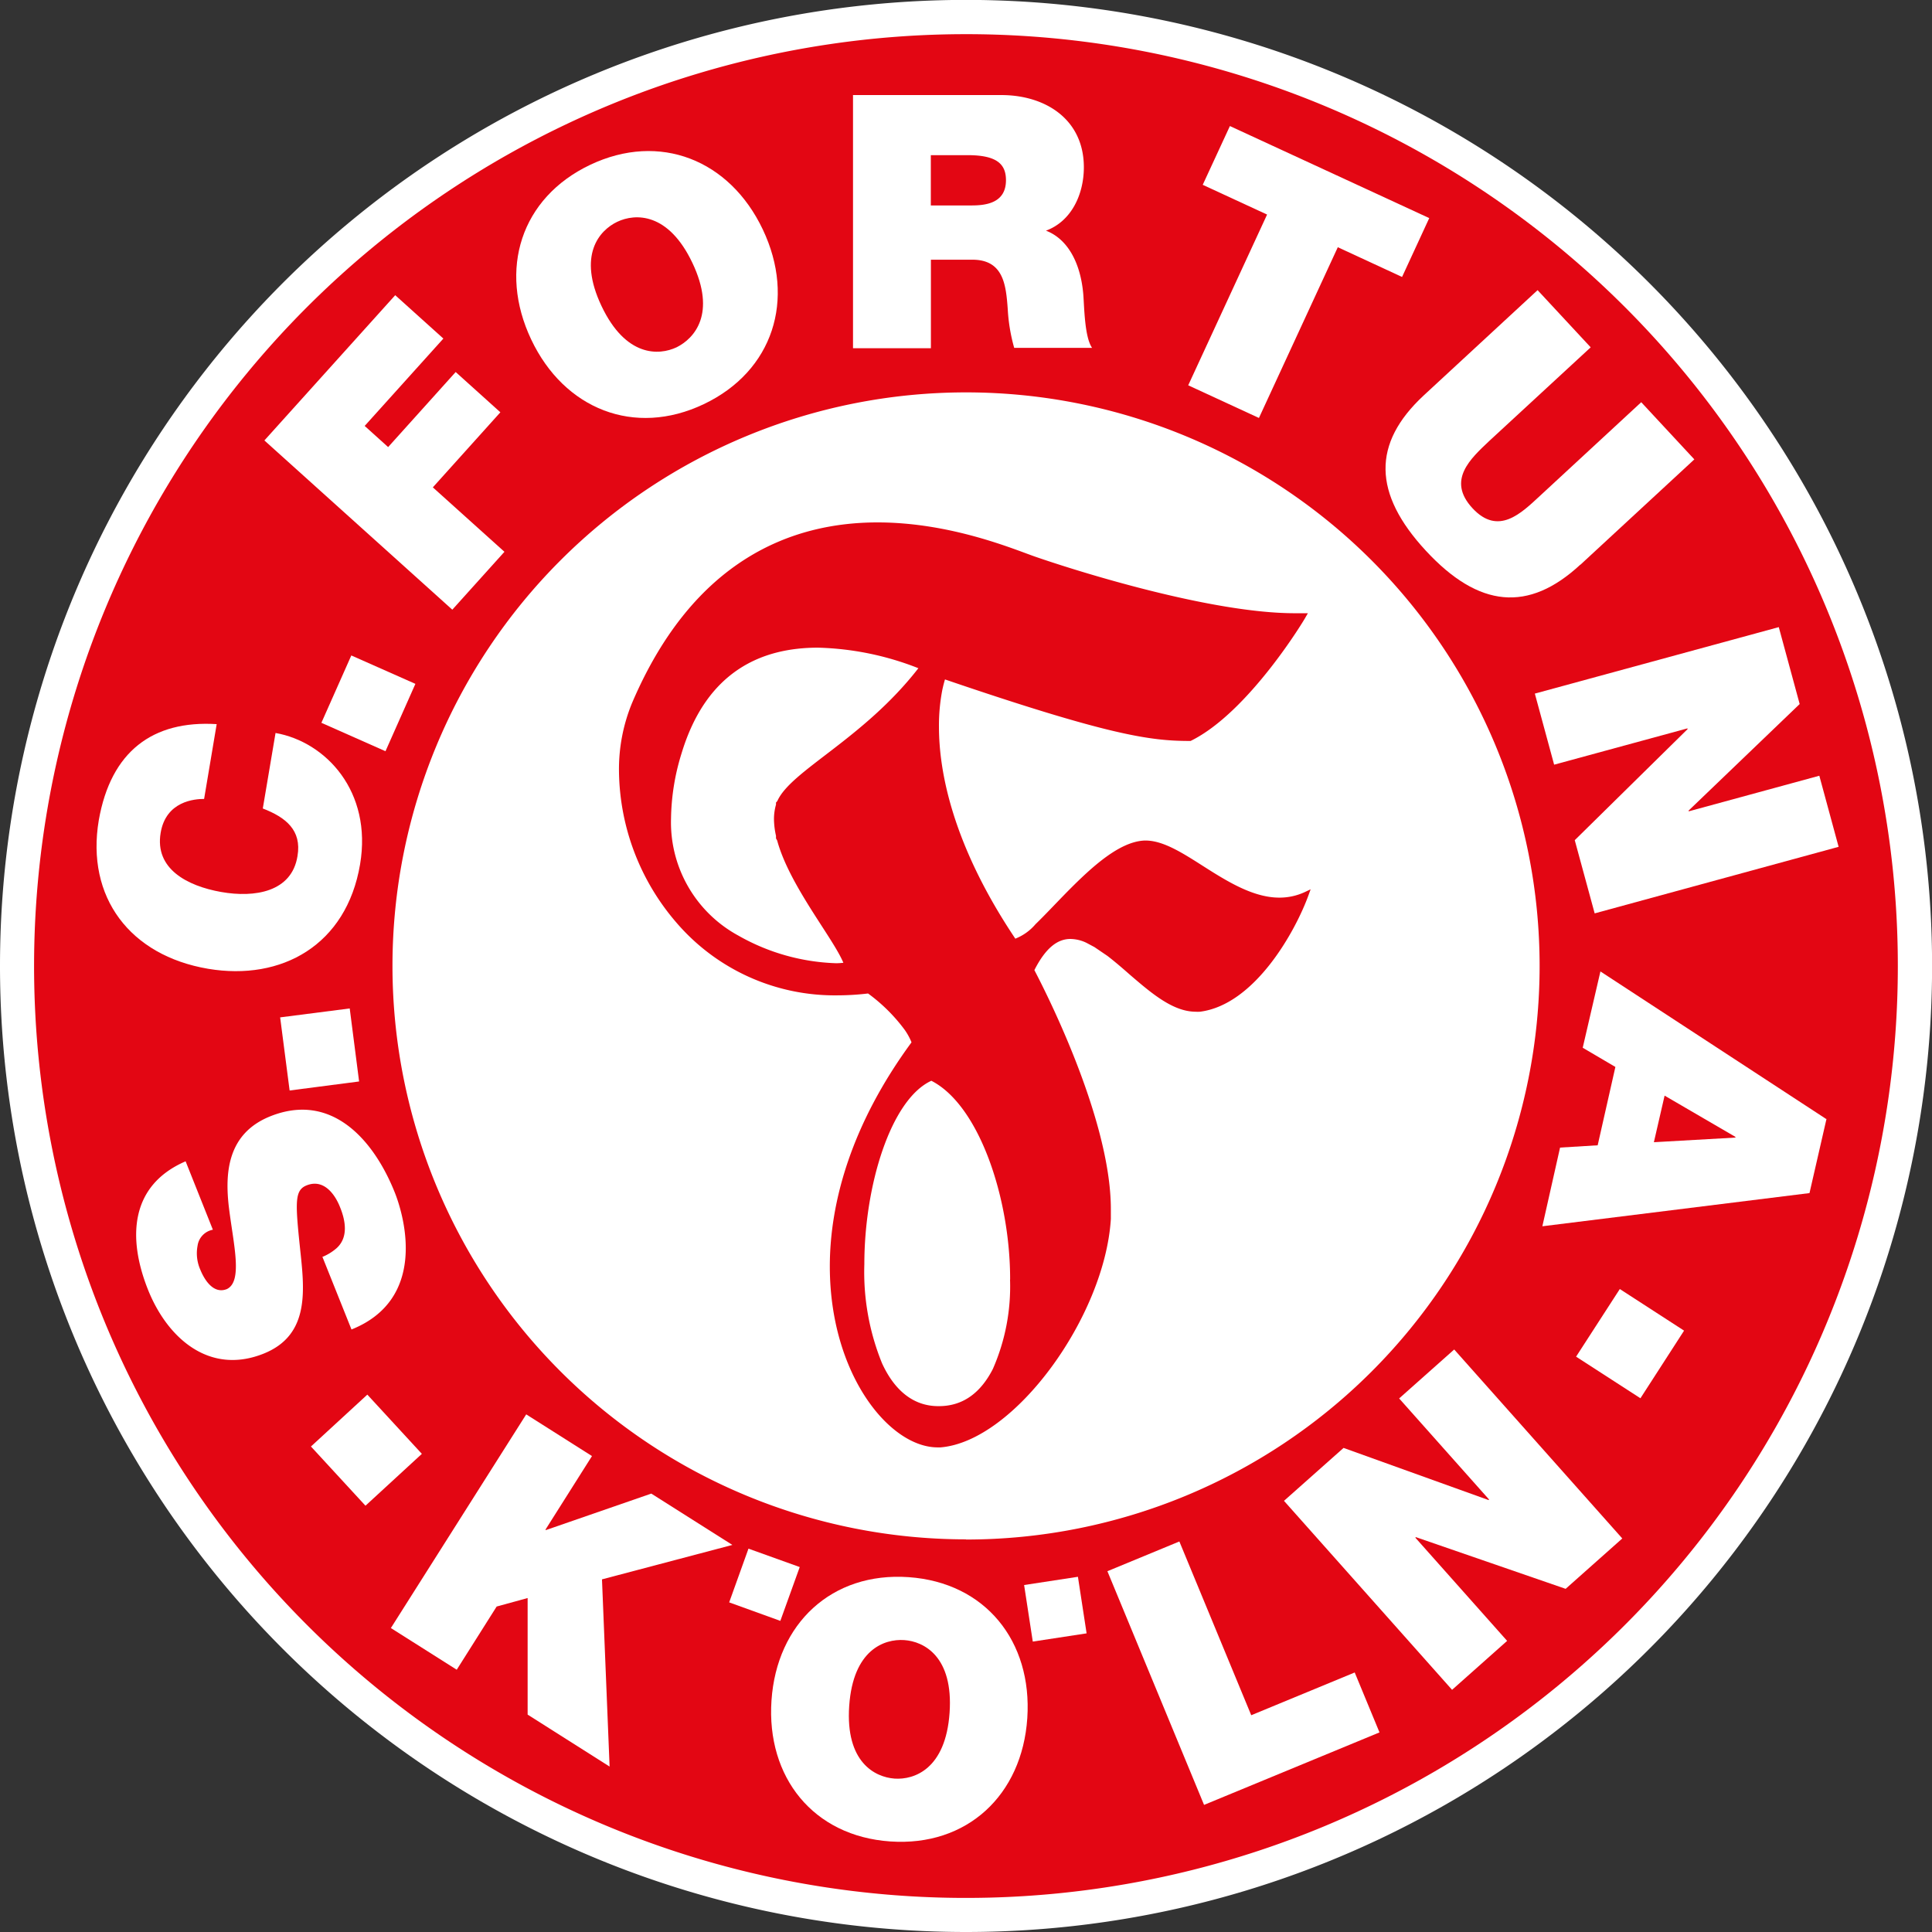 <svg id="Ebene_1" data-name="Ebene 1" xmlns="http://www.w3.org/2000/svg" viewBox="0 0 218.27 218.27"><rect x="0" y="0" width="218.27" height="218.27" fill="#333333" stroke="none"/><defs><style>.cls-1{fill:#fff;}.cls-2{fill:#e30613;}</style></defs><path class="cls-1" d="M297.13,530.16A109.14,109.14,0,1,0,188,421,109.14,109.14,0,0,0,297.13,530.16Z" transform="translate(-188 -311.89)"/><path class="cls-2" d="M402.41,421A105.28,105.28,0,1,1,297.13,315.75,105.27,105.27,0,0,1,402.41,421Z" transform="translate(-188 -311.89)"/><path class="cls-1" d="M297.13,485.82A64.8,64.8,0,1,0,232.34,421a64.8,64.8,0,0,0,64.79,64.8Z" transform="translate(-188 -311.89)"/><path class="cls-1" d="M224.4,453.9a5.69,5.69,0,0,0,1.63-1c1.36-1.23,1-3.15.37-4.67-.53-1.34-1.79-3.21-3.76-2.42-1.34.54-1.29,1.85-.76,6.94.49,4.68,1.25,9.93-4.1,12.07-6.13,2.45-10.86-1.74-13.05-7.2-2.3-5.76-2.12-11.78,4.24-14.53l3.08,7.73a2.14,2.14,0,0,0-1.73,1.81,4.57,4.57,0,0,0,.3,2.68c.45,1.12,1.47,2.82,3,2.22,1.81-.85.79-4.92.27-9s-.24-8.57,4.66-10.53c6.92-2.76,11.67,2.66,14.05,8.61,1.19,3,3.58,12.09-4.89,15.48l-3.27-8.17Z" transform="translate(-188 -311.89)"/><polygon class="cls-1" points="32.72 123.2 31.65 114.94 39.51 113.93 40.57 122.18 32.72 123.2 32.72 123.2"/><path class="cls-1" d="M211.06,402.15c-1.06,0-4.31.24-4.91,3.83-.69,4.07,3,6,6.82,6.68s8,0,8.64-4.06c.5-2.92-1.33-4.37-3.92-5.37l1.44-8.53c5.68,1,10.94,6.6,9.55,14.84-1.54,9.12-8.85,13.2-17.17,11.8-8.84-1.5-13.81-8.1-12.35-16.78,1.36-7.77,6.09-11.31,13.32-10.86l-1.42,8.45Z" transform="translate(-188 -311.89)"/><polygon class="cls-1" points="36.31 81.66 39.69 74.05 46.93 77.26 43.55 84.87 36.31 81.66 36.31 81.66"/><polygon class="cls-1" points="29.87 49.76 44.65 33.35 50.09 38.25 41.2 48.12 43.85 50.51 51.48 42.03 56.53 46.58 48.9 55.06 56.99 62.34 51.1 68.88 29.87 49.76 29.87 49.76"/><path class="cls-1" d="M254.68,330.51c7.84-3.72,15.76-.57,19.5,7.31s1.17,16-6.67,19.73-15.77.57-19.5-7.31-1.18-16,6.67-19.73Zm9.77,20.61c2-1,4.5-3.78,1.78-9.52s-6.47-5.62-8.5-4.65-4.5,3.77-1.77,9.52,6.47,5.61,8.49,4.65Z" transform="translate(-188 -311.89)"/><path class="cls-1" d="M284.35,322.63l16.77,0c5,0,9.33,2.75,9.33,8.16,0,3-1.36,6.08-4.28,7.16,2.41.92,3.89,3.56,4.21,7.12.12,1.36.13,4.88,1,6.12h-8.8a20,20,0,0,1-.73-4.4c-.2-2.72-.48-5.56-4-5.56h-4.68v10h-8.8l0-28.57Zm8.82,12.47h4.6c1.64,0,3.88-.28,3.88-2.85,0-1.8-1-2.84-4.37-2.83h-4.12v5.68Z" transform="translate(-188 -311.89)"/><polygon class="cls-1" points="143.15 24.24 135.88 20.88 138.95 14.24 161.47 24.64 158.4 31.29 151.14 27.93 142.23 47.22 134.24 43.53 143.15 24.24 143.15 24.24"/><path class="cls-1" d="M366.53,375.69c-5.84,5.41-11.46,4.88-17.44-1.58S343,362,348.84,356.57l12.87-11.9,6,6.46L356.26,361.7c-2.11,2-4.84,4.43-1.91,7.6s5.53.55,7.64-1.4l11.43-10.57,6,6.46-12.87,11.9Z" transform="translate(-188 -311.89)"/><polygon class="cls-1" points="200.96 70.85 203.32 79.54 190.77 91.58 190.79 91.66 205.54 87.64 207.72 95.67 180.16 103.19 177.91 94.92 190.66 82.37 190.64 82.29 175.58 86.39 173.4 78.36 200.96 70.85 200.96 70.85"/><path class="cls-1" d="M394.35,438.3l-1.92,8.38-30.18,3.75,2-8.89,4.25-.26,2-8.85-3.69-2.17,2-8.62,25.49,16.66Zm-19.45,2.63,9.16-.52v-.08l-8-4.66-1.21,5.26Z" transform="translate(-188 -311.89)"/><polygon class="cls-1" points="59.45 159.79 66.88 164.5 61.62 172.82 61.68 172.86 73.58 168.74 82.74 174.54 68.01 178.43 68.87 199.58 59.61 193.71 59.61 180.54 56.11 181.5 51.6 188.64 44.16 183.93 59.45 159.79 59.45 159.79"/><path class="cls-1" d="M290.64,490.07c8.67.6,14,7.23,13.42,15.93s-6.82,14.53-15.49,13.93-14-7.23-13.41-15.93,6.82-14.53,15.48-13.93Zm-1.57,22.76c2.23.15,5.77-1.09,6.21-7.44s-2.89-8.06-5.13-8.21-5.77,1.08-6.21,7.43,2.89,8.06,5.13,8.22Z" transform="translate(-188 -311.89)"/><polygon class="cls-1" points="125.11 177.51 133.24 174.15 141.36 193.78 153.05 188.95 155.85 195.72 136.03 203.91 125.11 177.51 125.11 177.51"/><polygon class="cls-1" points="145.06 169.56 151.79 163.58 168.17 169.47 168.23 169.41 158.07 157.99 164.29 152.46 183.28 173.81 176.88 179.5 159.96 173.66 159.9 173.72 170.27 185.38 164.05 190.91 145.06 169.56 145.06 169.56"/><polygon class="cls-1" points="41.5 157.56 47.66 164.25 41.29 170.11 35.13 163.42 41.5 157.56 41.5 157.56"/><polygon class="cls-1" points="178.06 153.27 183 145.63 190.26 150.33 185.33 157.97 178.06 153.27 178.06 153.27"/><polygon class="cls-1" points="90.35 177.04 88.16 183.12 82.38 181.03 84.56 174.96 90.35 177.04 90.35 177.04"/><polygon class="cls-1" points="121.78 178.14 122.76 184.53 116.68 185.46 115.7 179.07 121.78 178.14 121.78 178.14"/><path class="cls-2" d="M302.75,418c-7.18-10.69-8.67-19-8.67-24a21.18,21.18,0,0,1,.38-4.17c.12-.56.23-.95.3-1.18,18.5,6.31,23.2,6.95,27.63,6.95h.06l.06,0c6.6-3.23,13-13.94,13-14l.25-.43-.49,0-1,0c-9.46,0-24.56-4.74-29.32-6.39-2.29-.79-9.47-3.87-17.81-3.87-9.58,0-20.74,4.11-27.69,20.3a19.62,19.62,0,0,0-1.52,7.8h0v0a26.61,26.61,0,0,0,6.46,17.08,23.57,23.57,0,0,0,18.22,8.25,29.58,29.58,0,0,0,3.46-.21,19.27,19.27,0,0,1,4.14,4.11,7.1,7.1,0,0,1,.66,1.15l.11.26c-6.75,9.19-9.23,18-9.23,25.31,0,12.1,6.66,20.4,12.13,20.45h.38c8.36-.69,18.56-14.79,19.24-25.81q0-.54,0-1.11c0-10.46-7.84-25.46-8.64-27,1.34-2.64,2.7-3.52,4.08-3.52a4.29,4.29,0,0,1,1.81.44l.9.48,1.47,1c.83.64,1.68,1.37,2.53,2.12,2.39,2.05,4.83,4.16,7.4,4.18a4.55,4.55,0,0,0,.52,0c6.21-.79,10.81-9.13,12.28-13.22l.22-.61-.59.28a6.75,6.75,0,0,1-2.95.66c-2.73,0-5.45-1.57-8-3.18s-4.91-3.25-7.08-3.27h-.14c-2.83.12-5.91,2.94-8.64,5.69-1.36,1.38-2.62,2.74-3.68,3.76a5.74,5.74,0,0,1-2.27,1.63Zm-11-30.61c-6.22,8-14.4,11.55-15.93,15l-.15.17v.23a6,6,0,0,0-.23,1.64,9,9,0,0,0,.23,1.89v.29l.13.23c1.38,5.09,6.31,11,7.48,13.82a6.52,6.52,0,0,1-.88.05,23.81,23.81,0,0,1-11-3.13,14.55,14.55,0,0,1-7.59-13.2A25.8,25.8,0,0,1,265,397c2.86-9.44,9.21-11.93,15.39-11.94a33.14,33.14,0,0,1,11.36,2.32Zm10.36,69.06a23.16,23.16,0,0,1-1.94,10.1c-1.33,2.6-3.29,4.19-6.06,4.2H294c-2.9,0-5-1.89-6.35-4.84a27.32,27.32,0,0,1-2-11.19c0-8.92,3-18.63,7.57-20.73,5.44,2.78,8.92,13.36,8.9,22.46Z" transform="translate(-188 -311.89)"/></svg>